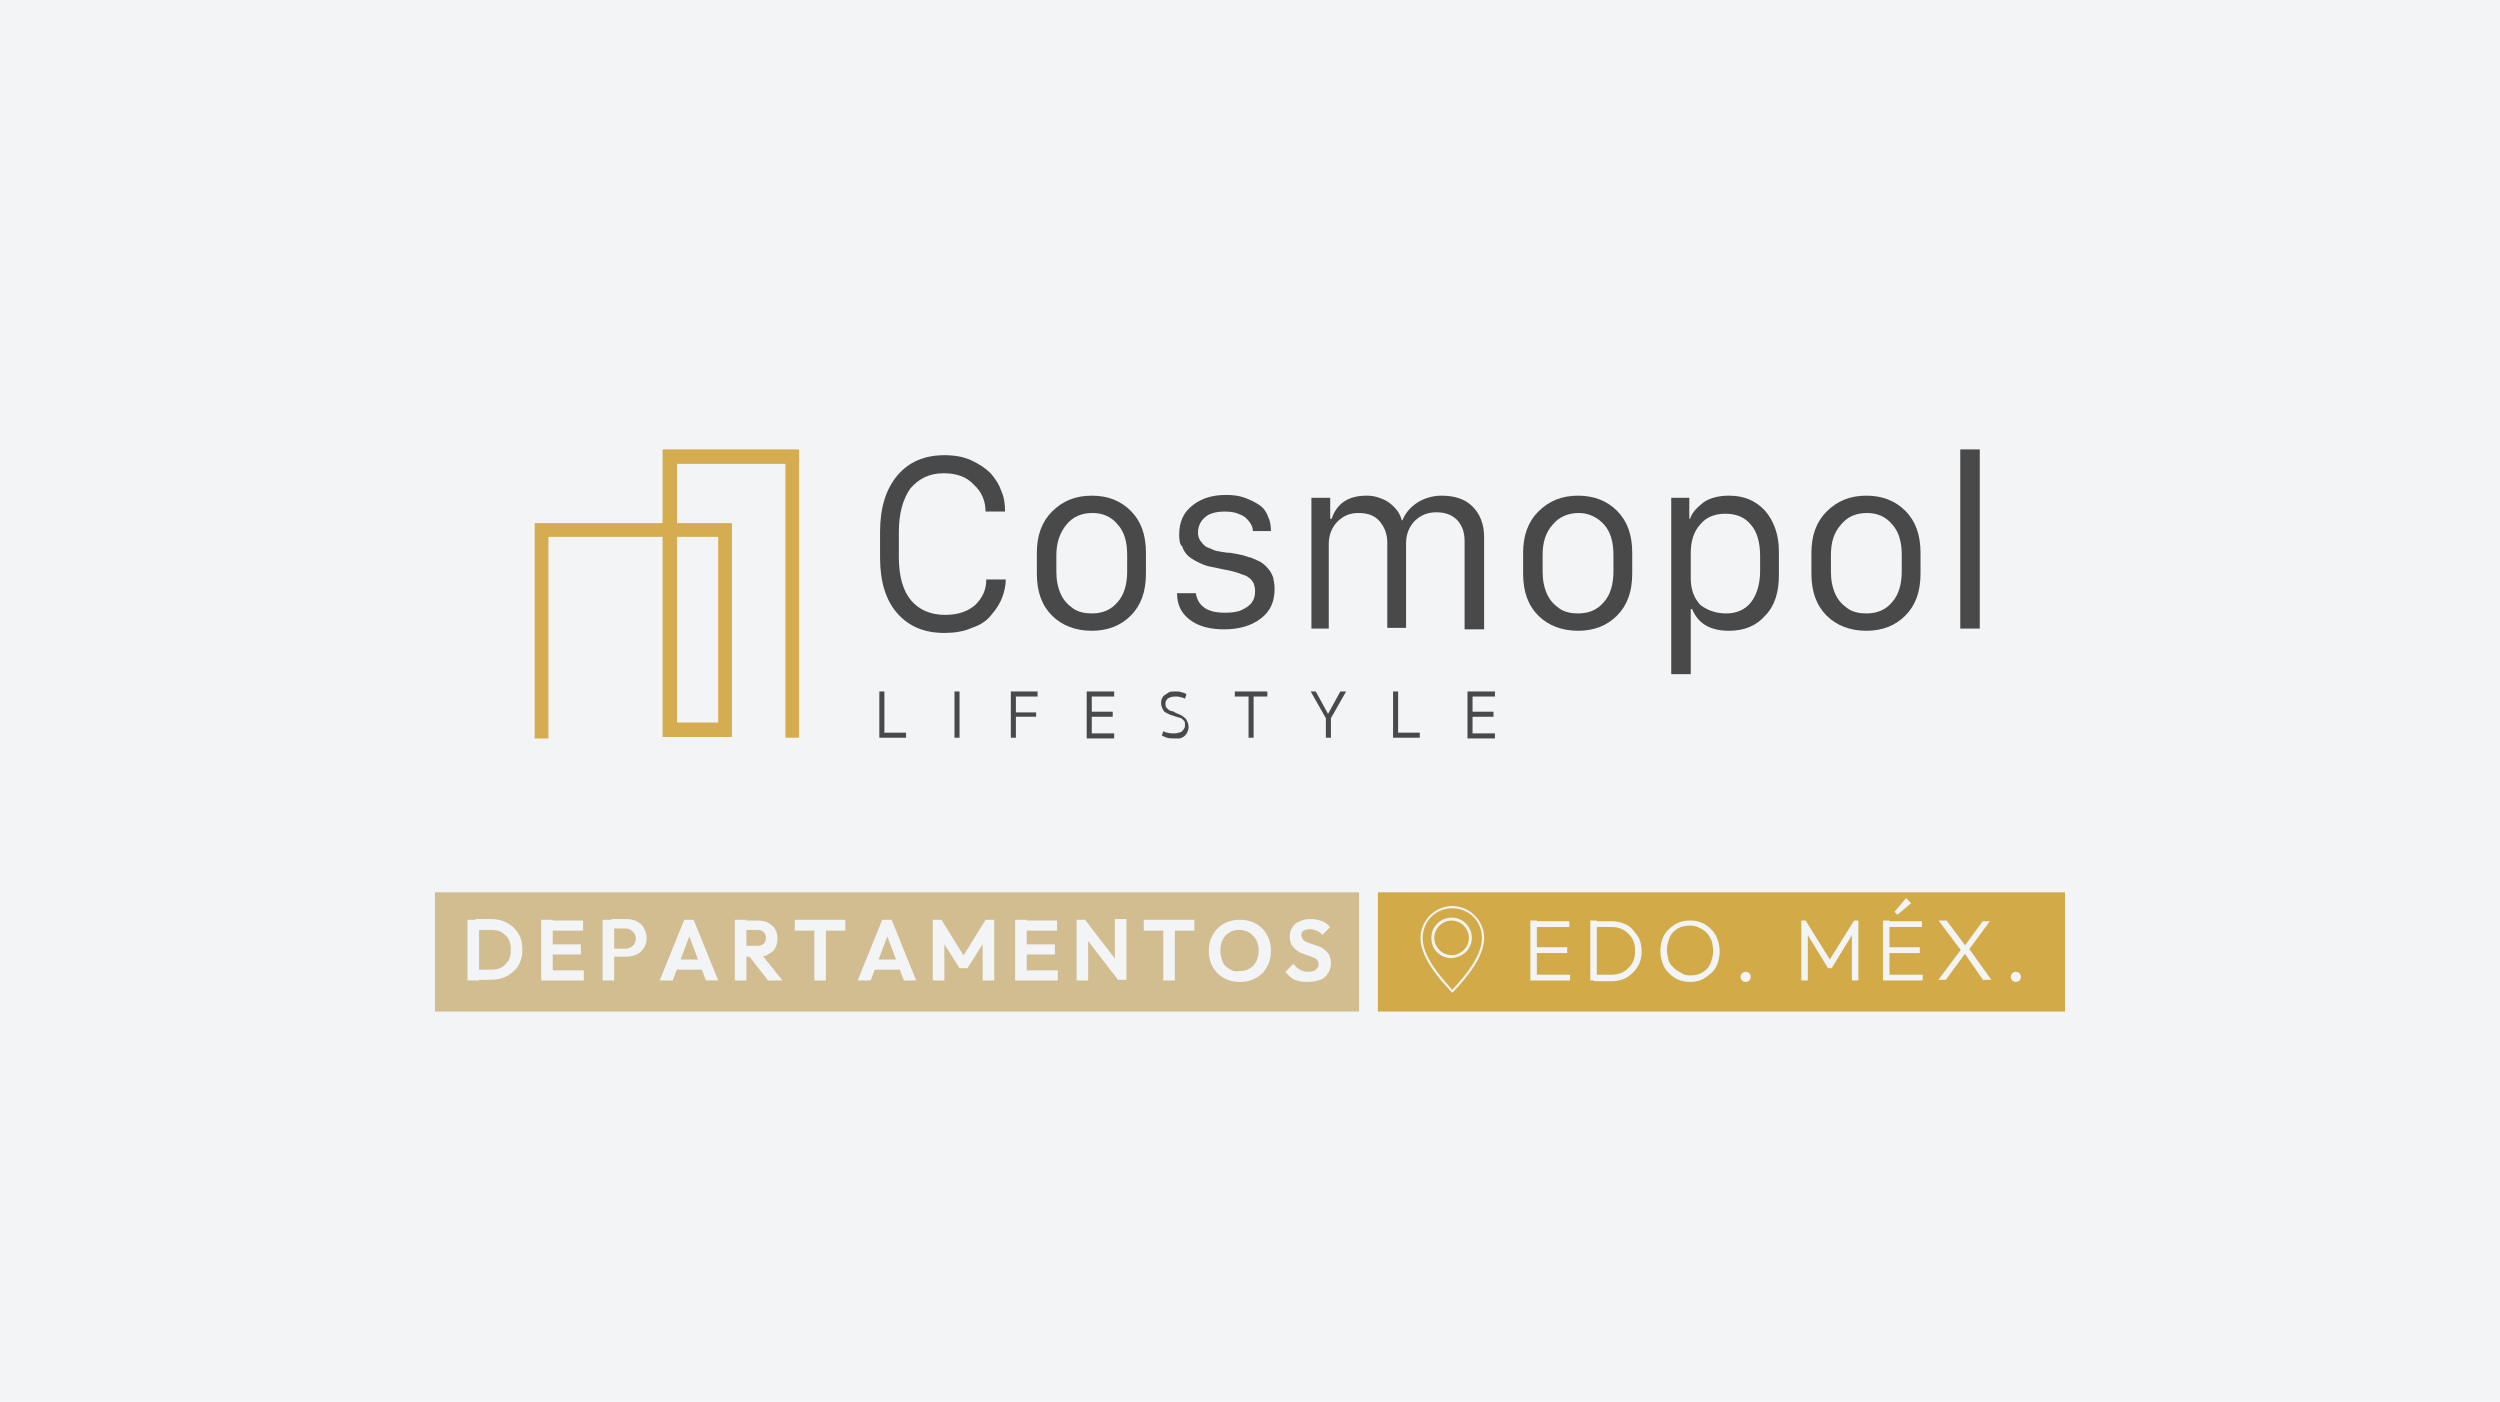 <?xml version="1.0" encoding="utf-8"?>
<!-- Generator: Adobe Illustrator 28.0.0, SVG Export Plug-In . SVG Version: 6.00 Build 0)  -->
<svg version="1.1" id="Capa_1" xmlns="http://www.w3.org/2000/svg" xmlns:xlink="http://www.w3.org/1999/xlink" x="0px" y="0px"
	 viewBox="0 0 346 194" style="enable-background:new 0 0 346 194;" xml:space="preserve">
<style type="text/css">
	.st0{fill:#F3F4F6;}
	.st1{fill:#494949;}
	.st2{fill:#D6AC50;}
	.st3{fill:#D2AB48;}
	.st4{fill:#D1BD90;}
</style>
<rect x="-3.5" y="-4.3" class="st0" width="354" height="203"/>
<g>
	<g>
		<g>
			<path class="st1" d="M124.4,73.6v3.5c0,2.7,0.6,4.7,1.7,6s2.7,2,4.7,2c1.8,0,3.2-0.5,4.2-1.4c1-1,1.5-2.1,1.5-3.5h2.7
				c0,0.8-0.2,1.7-0.5,2.5s-0.8,1.6-1.5,2.4c-0.6,0.8-1.5,1.4-2.7,1.8c-1.1,0.5-2.4,0.7-3.8,0.7c-2.8,0-4.9-0.9-6.5-2.7
				c-1.6-1.8-2.4-4.4-2.4-7.7v-3.6c0-3.3,0.8-5.9,2.4-7.8c1.6-1.9,3.8-2.8,6.5-2.8c1.4,0,2.6,0.2,3.7,0.7c1.1,0.5,2,1.1,2.7,1.8
				c0.7,0.8,1.2,1.6,1.5,2.5c0.4,0.9,0.5,1.9,0.5,2.8h-2.7c0-1.4-0.5-2.7-1.6-3.7c-1-1.1-2.4-1.6-4.2-1.6c-1.9,0-3.4,0.7-4.6,2.1
				C125,69,124.4,71,124.4,73.6L124.4,73.6z"/>
			<path class="st1" d="M151.1,68.6c2.2,0,4,0.7,5.4,2.1s2.1,3.3,2.1,5.8v2.9c0,2.5-0.7,4.4-2.1,5.8s-3.2,2.1-5.4,2.1
				s-4.1-0.7-5.5-2.1s-2.1-3.3-2.1-5.8v-2.9c0-2.4,0.7-4.3,2.1-5.7C147.1,69.3,148.9,68.6,151.1,68.6z M146.2,76.8v2.3
				c0,1.2,0.2,2.2,0.6,3.1s1,1.5,1.7,2s1.6,0.7,2.6,0.7c1.5,0,2.7-0.5,3.6-1.6c0.9-1,1.3-2.5,1.3-4.2v-2.3c0-1.8-0.4-3.2-1.3-4.2
				c-0.9-1.1-2.1-1.6-3.5-1.6c-1.5,0-2.7,0.5-3.6,1.6S146.2,75.1,146.2,76.8L146.2,76.8z"/>
			<path class="st1" d="M163.2,74c0-1.8,0.6-3.1,1.9-4.1s2.8-1.4,4.6-1.4c0.9,0,1.8,0.1,2.6,0.4s1.4,0.6,2,1s1,1,1.2,1.6
				c0.3,0.6,0.4,1.3,0.4,2h-2.5c0-0.5-0.2-0.9-0.5-1.3s-0.7-0.8-1.3-1c-0.6-0.3-1.3-0.4-2.1-0.4c-0.7,0-1.4,0.1-1.9,0.3
				c-0.6,0.2-1,0.6-1.3,1s-0.5,1-0.5,1.6c0,0.4,0.1,0.8,0.3,1.1c0.2,0.3,0.4,0.5,0.6,0.7s0.5,0.3,1,0.5c0.4,0.2,0.8,0.3,1,0.3
				c0.3,0.1,0.7,0.1,1.2,0.2h0.3c0.6,0.1,1.2,0.2,1.6,0.3c0.5,0.1,0.9,0.3,1.4,0.4c0.5,0.2,0.9,0.4,1.3,0.6c0.3,0.2,0.7,0.5,1,0.9
				c0.3,0.3,0.5,0.7,0.7,1.2c0.1,0.5,0.2,1,0.2,1.6c0,1.8-0.6,3.1-1.9,4.1s-3,1.5-5.1,1.5c-1.9,0-3.5-0.4-4.7-1.3s-1.8-2.1-1.8-3.7
				h2.6c0.3,1.8,1.6,2.7,4,2.7c1,0,1.8-0.1,2.4-0.4s1.1-0.6,1.4-1.1c0.3-0.4,0.4-0.9,0.4-1.5c0-0.4-0.1-0.8-0.2-1.1
				c-0.2-0.3-0.4-0.6-0.6-0.7c-0.2-0.2-0.6-0.4-1-0.5c-0.5-0.2-0.8-0.3-1.2-0.4c-0.3-0.1-0.8-0.2-1.4-0.3c-0.8-0.2-1.5-0.3-1.9-0.4
				c-0.5-0.1-1-0.3-1.6-0.6s-1.1-0.6-1.4-0.9c-0.3-0.3-0.6-0.7-0.8-1.3C163.3,75.4,163.2,74.8,163.2,74L163.2,74z"/>
			<path class="st1" d="M181.5,87V68.9h2.6v2.9h0.2c0.7-2.1,2.3-3.2,4.8-3.2c0.7,0,1.3,0.1,1.8,0.3c0.6,0.2,1,0.4,1.4,0.7
				c0.4,0.3,0.8,0.7,1.1,1.1s0.5,0.9,0.6,1.3h0.1c0.4-1,1.1-1.8,2-2.4s2.1-1,3.4-1c1.9,0,3.3,0.5,4.3,1.5s1.6,2.4,1.6,4.2v12.8h-2.7
				V74.9c0-1.2-0.3-2.1-1-2.9c-0.7-0.7-1.6-1.1-2.9-1.1c-1.2,0-2.2,0.4-3,1.2s-1.2,1.9-1.2,3.1v11.7H192V75.1c0-1.2-0.4-2.2-1.1-3
				S189.2,71,188,71s-2.1,0.4-2.9,1.2s-1.2,1.9-1.2,3.1V87L181.5,87L181.5,87z"/>
			<path class="st1" d="M218.4,68.6c2.2,0,4,0.7,5.4,2.1s2.1,3.3,2.1,5.8v2.9c0,2.5-0.7,4.4-2.1,5.8c-1.4,1.4-3.2,2.1-5.4,2.1
				s-4.1-0.7-5.5-2.1s-2.1-3.3-2.1-5.8v-2.9c0-2.4,0.7-4.3,2.1-5.7C214.4,69.3,216.2,68.6,218.4,68.6z M213.5,76.8v2.3
				c0,1.2,0.2,2.2,0.6,3.1c0.4,0.9,1,1.5,1.7,2s1.6,0.7,2.6,0.7c1.5,0,2.7-0.5,3.6-1.6c0.9-1,1.3-2.5,1.3-4.2v-2.3
				c0-1.8-0.4-3.2-1.3-4.2s-2.1-1.6-3.5-1.6s-2.7,0.5-3.6,1.6C213.9,73.7,213.5,75.1,213.5,76.8L213.5,76.8L213.5,76.8z"/>
			<path class="st1" d="M239.3,87.3c-2.6,0-4.3-1-5.1-3H234v9h-2.7V68.9h2.5v2.9h0.1c0.3-0.9,1-1.6,1.9-2.3c0.9-0.6,2.1-0.9,3.5-0.9
				c2.1,0,3.7,0.7,5,2.1c1.2,1.4,1.9,3.3,1.9,5.6v3.3c0,2.4-0.6,4.3-1.9,5.6C243.1,86.6,241.4,87.3,239.3,87.3z M238.9,84.9
				c1.4,0,2.6-0.5,3.4-1.5c0.8-1,1.3-2.5,1.3-4.4v-2c0-1.9-0.4-3.4-1.3-4.4c-0.8-1-2-1.5-3.5-1.5s-2.7,0.5-3.5,1.5
				c-0.9,1-1.3,2.3-1.3,4V80c0,1.5,0.4,2.7,1.3,3.7C236.2,84.4,237.4,84.9,238.9,84.9z"/>
			<path class="st1" d="M258.3,68.6c2.2,0,4,0.7,5.4,2.1s2.1,3.3,2.1,5.8v2.9c0,2.5-0.7,4.4-2.1,5.8s-3.2,2.1-5.4,2.1
				s-4.1-0.7-5.5-2.1s-2.1-3.3-2.1-5.8v-2.9c0-2.4,0.7-4.3,2.1-5.7C254.3,69.3,256.1,68.6,258.3,68.6z M253.4,76.8v2.3
				c0,1.2,0.2,2.2,0.6,3.1c0.4,0.9,1,1.5,1.7,2s1.6,0.7,2.6,0.7c1.5,0,2.7-0.5,3.6-1.6c0.9-1,1.3-2.5,1.3-4.2v-2.3
				c0-1.8-0.4-3.2-1.3-4.2c-0.9-1.1-2.1-1.6-3.5-1.6c-1.5,0-2.7,0.5-3.6,1.6C253.8,73.7,253.4,75.1,253.4,76.8L253.4,76.8z"/>
			<path class="st1" d="M271.3,87V62.2h2.7V87C274,87,271.3,87,271.3,87z"/>
		</g>
		<g>
			<path class="st1" d="M121.7,95.7h0.7v5.7h3v0.7h-3.7C121.7,102.1,121.7,95.7,121.7,95.7z"/>
			<path class="st1" d="M132.8,102.1h-0.7v-6.4h0.7V102.1z"/>
			<path class="st1" d="M139.9,95.7h3.7v0.7h-3v2.2h2.8v0.6h-2.8v2.9h-0.7C139.9,102.1,139.9,95.7,139.9,95.7z"/>
			<path class="st1" d="M150.4,95.7h3.8v0.7h-3.1v2.1h2.9v0.7h-2.9v2.3h3.1v0.7h-3.8V95.7C150.4,95.7,150.4,95.7,150.4,95.7z"/>
			<path class="st1" d="M162.6,102.2c-0.4,0-0.8,0-1.1-0.1s-0.5-0.2-0.7-0.3l0.2-0.6c0.2,0.1,0.4,0.2,0.6,0.2
				c0.3,0.1,0.5,0.1,0.9,0.1c0.2,0,0.4,0,0.6-0.1c0.2,0,0.4-0.1,0.5-0.2s0.2-0.2,0.3-0.4c0.1-0.1,0.1-0.3,0.1-0.5s0-0.4-0.1-0.5
				l-0.3-0.3c-0.1-0.1-0.3-0.2-0.5-0.2c-0.2-0.1-0.4-0.1-0.6-0.2c-0.2-0.1-0.4-0.1-0.6-0.2l-0.6-0.3c-0.2-0.1-0.3-0.3-0.4-0.5
				s-0.2-0.5-0.2-0.7s0-0.5,0.1-0.7s0.2-0.4,0.4-0.5s0.4-0.3,0.6-0.4s0.6-0.1,0.9-0.1s0.6,0,0.8,0.1c0.3,0.1,0.5,0.1,0.7,0.3
				l-0.2,0.6c-0.2-0.1-0.4-0.2-0.6-0.2c-0.2-0.1-0.5-0.1-0.7-0.1c-0.5,0-0.8,0.1-1.1,0.3c-0.2,0.2-0.3,0.4-0.3,0.7
				c0,0.2,0,0.3,0.1,0.5l0.3,0.3c0.1,0.1,0.3,0.2,0.4,0.2s0.4,0.1,0.5,0.2c0.2,0.1,0.4,0.2,0.7,0.3c0.2,0.1,0.4,0.2,0.6,0.4
				c0.2,0.1,0.3,0.3,0.4,0.5s0.2,0.5,0.2,0.8s-0.1,0.6-0.2,0.8s-0.3,0.4-0.4,0.5c-0.2,0.1-0.4,0.3-0.7,0.3L162.6,102.2L162.6,102.2z
				"/>
			<path class="st1" d="M173.5,96.4v5.7h-0.7v-5.7h-1.9v-0.7h4.5v0.7H173.5L173.5,96.4z"/>
			<path class="st1" d="M184.2,99.4v2.7h-0.7v-2.7l-2.1-3.7h0.7l1.7,3.1l0,0l1.7-3.1h0.8L184.2,99.4L184.2,99.4z"/>
			<path class="st1" d="M192.8,95.7h0.7v5.7h3v0.7h-3.7V95.7C192.8,95.7,192.8,95.7,192.8,95.7z"/>
			<path class="st1" d="M203.1,95.7h3.8v0.7h-3.1v2.1h2.9v0.7h-2.9v2.3h3.1v0.7h-3.8V95.7C203.1,95.7,203.1,95.7,203.1,95.7z"/>
		</g>
	</g>
	<path class="st2" d="M75.9,102.2V74.3h15.8V102h9.6V72.4h-7.6v-8.2h15v37.9h1.9V62.2H91.7v10.2H74v29.8 M93.7,74.3h5.7V100h-5.7
		C93.7,100,93.7,74.3,93.7,74.3z"/>
</g>
<g>
	<g>
		<rect x="190.7" y="123.5" class="st3" width="95.1" height="16.5"/>
		<g>
			<g>
				<path class="st0" d="M201,137.4l0.1-0.1c2-2.1,4.3-4.9,4.3-7.5c0-2.4-2-4.4-4.4-4.4c-2.4,0-4.4,2-4.4,4.4c0,2.6,2.3,5.4,4.3,7.5
					L201,137.4z M201,125.7c2.3,0,4.1,1.8,4.1,4.1c0,2.5-2.2,5.1-4.1,7.2c-1.9-2.1-4.1-4.7-4.1-7.2
					C196.9,127.5,198.7,125.7,201,125.7z"/>
				<path class="st0" d="M203.7,129.8c0-1.5-1.2-2.8-2.8-2.8c-1.5,0-2.8,1.2-2.8,2.8s1.2,2.8,2.8,2.8
					C202.5,132.5,203.7,131.3,203.7,129.8z M198.5,129.8c0-1.3,1.1-2.4,2.4-2.4c1.3,0,2.4,1.1,2.4,2.4s-1.1,2.4-2.4,2.4
					C199.6,132.2,198.5,131.1,198.5,129.8z"/>
			</g>
			<g>
				<g>
					<path class="st0" d="M211.8,135.7v-8.3h0.9v8.3H211.8z M212.4,128.3v-0.8h4.8v0.8H212.4z M212.4,131.9v-0.8h4.5v0.8H212.4z
						 M212.4,135.7v-0.8h4.9v0.8H212.4z"/>
					<path class="st0" d="M220.1,135.7v-8.3h0.9v8.3H220.1z M220.6,135.7v-0.8h2.4c0.6,0,1.2-0.1,1.7-0.4c0.5-0.3,0.9-0.7,1.2-1.2
						c0.3-0.5,0.4-1.1,0.4-1.7c0-0.6-0.1-1.2-0.4-1.7s-0.7-0.9-1.2-1.2c-0.5-0.3-1.1-0.4-1.7-0.4h-2.4v-0.8h2.4
						c0.6,0,1.2,0.1,1.7,0.3s1,0.5,1.3,0.9s0.7,0.8,0.9,1.3s0.3,1.1,0.3,1.7c0,0.6-0.1,1.1-0.3,1.6s-0.5,0.9-0.9,1.3
						s-0.8,0.7-1.3,0.9s-1.1,0.3-1.6,0.3H220.6z"/>
					<path class="st0" d="M233.9,135.9c-0.6,0-1.1-0.1-1.6-0.3c-0.5-0.2-0.9-0.5-1.3-0.9c-0.4-0.4-0.7-0.8-0.9-1.4
						c-0.2-0.5-0.3-1.1-0.3-1.7c0-0.6,0.1-1.2,0.3-1.7c0.2-0.5,0.5-1,0.9-1.3c0.4-0.4,0.8-0.7,1.3-0.9s1-0.3,1.6-0.3
						s1.1,0.1,1.6,0.3s0.9,0.5,1.3,0.9c0.4,0.4,0.7,0.8,0.9,1.4c0.2,0.5,0.3,1.1,0.3,1.7c0,0.6-0.1,1.1-0.3,1.7
						c-0.2,0.5-0.5,1-0.9,1.3s-0.8,0.7-1.3,0.9C235,135.8,234.5,135.9,233.9,135.9z M233.9,135c0.6,0,1.2-0.1,1.7-0.4
						c0.5-0.3,0.9-0.7,1.1-1.2s0.4-1.1,0.4-1.8c0-0.5-0.1-0.9-0.2-1.4c-0.2-0.4-0.4-0.8-0.7-1.1c-0.3-0.3-0.6-0.5-1-0.7
						c-0.4-0.2-0.8-0.3-1.3-0.3c-0.6,0-1.2,0.1-1.7,0.4c-0.5,0.3-0.9,0.7-1.1,1.2s-0.4,1.1-0.4,1.7c0,0.5,0.1,0.9,0.2,1.4
						s0.4,0.8,0.7,1.1c0.3,0.3,0.6,0.5,1,0.7C233,134.9,233.4,135,233.9,135z"/>
					<path class="st0" d="M241.6,135.9c-0.2,0-0.4-0.1-0.5-0.2s-0.2-0.3-0.2-0.5c0-0.2,0.1-0.4,0.2-0.5c0.1-0.1,0.3-0.2,0.5-0.2
						c0.2,0,0.4,0.1,0.5,0.2c0.1,0.1,0.2,0.3,0.2,0.5c0,0.2-0.1,0.4-0.2,0.5S241.8,135.9,241.6,135.9z"/>
					<path class="st0" d="M249.3,135.7v-8.3h0.6l3.6,5.8h-0.5l3.6-5.8h0.6v8.3h-0.9V129l0.2,0.1l-3,4.9H253l-3-4.9l0.2-0.1v6.7
						H249.3z"/>
					<path class="st0" d="M260.6,135.7v-8.3h0.9v8.3H260.6z M261.2,128.3v-0.8h4.8v0.8H261.2z M261.2,131.9v-0.8h4.5v0.8H261.2z
						 M261.2,135.7v-0.8h4.9v0.8H261.2z M262.6,126.6l-0.4-0.4l1.6-1.9l0.7,0.7L262.6,126.6z"/>
					<path class="st0" d="M268.2,135.7l3.3-4.4l0.6,0.5l-2.8,3.8H268.2z M274.5,135.7l-2.7-3.9h-0.2l-3.3-4.4h1.1l2.7,3.6h0.2
						l3.3,4.6H274.5z M272.3,131.7l-0.6-0.5l2.7-3.7h1L272.3,131.7z"/>
					<path class="st0" d="M279,135.9c-0.2,0-0.4-0.1-0.5-0.2s-0.2-0.3-0.2-0.5c0-0.2,0.1-0.4,0.2-0.5c0.1-0.1,0.3-0.2,0.5-0.2
						c0.2,0,0.4,0.1,0.5,0.2c0.1,0.1,0.2,0.3,0.2,0.5c0,0.2-0.1,0.4-0.2,0.5S279.1,135.9,279,135.9z"/>
				</g>
			</g>
		</g>
	</g>
	<g>
		<rect x="60.2" y="123.5" class="st4" width="127.9" height="16.5"/>
		<g>
			<g>
				<g>
					<path class="st0" d="M64.7,135.7v-8.4h1.6v8.4H64.7z M65.9,135.7v-1.5H68c0.5,0,1-0.1,1.4-0.3c0.4-0.2,0.7-0.6,1-1
						c0.2-0.4,0.3-0.9,0.3-1.5c0-0.6-0.1-1-0.3-1.4s-0.6-0.7-1-1c-0.4-0.2-0.9-0.3-1.4-0.3h-2.2v-1.5H68c0.6,0,1.2,0.1,1.7,0.3
						c0.5,0.2,1,0.5,1.4,0.9c0.4,0.4,0.7,0.8,0.9,1.3c0.2,0.5,0.3,1.1,0.3,1.7c0,0.6-0.1,1.2-0.3,1.7c-0.2,0.5-0.5,1-0.9,1.3
						c-0.4,0.4-0.9,0.7-1.4,0.9s-1.1,0.3-1.7,0.3H65.9z"/>
					<path class="st0" d="M74.9,135.7v-8.4h1.6v8.4H74.9z M76.1,128.8v-1.4h4.6v1.4H76.1z M76.1,132.1v-1.4h4.3v1.4H76.1z
						 M76.1,135.7v-1.4h4.7v1.4H76.1z"/>
					<path class="st0" d="M83.4,135.7v-8.4H85v8.4H83.4z M84.6,132.6v-1.3h2c0.3,0,0.5-0.1,0.7-0.2c0.2-0.1,0.4-0.3,0.5-0.5
						c0.1-0.2,0.2-0.4,0.2-0.7c0-0.3-0.1-0.5-0.2-0.7c-0.1-0.2-0.3-0.3-0.5-0.5c-0.2-0.1-0.4-0.2-0.7-0.2h-2v-1.3h2.1
						c0.5,0,1,0.1,1.4,0.3s0.8,0.5,1,0.9c0.2,0.4,0.4,0.9,0.4,1.4s-0.1,1-0.4,1.4c-0.2,0.4-0.6,0.7-1,0.9c-0.4,0.2-0.9,0.3-1.4,0.3
						H84.6z"/>
					<path class="st0" d="M91.3,135.7l3.4-8.4h1.3l3.4,8.4h-1.7l-2.6-6.9h0.6l-2.6,6.9H91.3z M93.1,134.2v-1.4h4.5v1.4H93.1z"/>
					<path class="st0" d="M101.7,135.7v-8.4h1.6v8.4H101.7z M102.9,132.2v-1.3h1.9c0.4,0,0.7-0.1,0.9-0.3c0.2-0.2,0.3-0.5,0.3-0.8
						c0-0.3-0.1-0.6-0.3-0.8c-0.2-0.2-0.5-0.3-0.9-0.3h-2v-1.3h2.1c0.5,0,1,0.1,1.4,0.3s0.7,0.5,1,0.9c0.2,0.4,0.3,0.8,0.3,1.3
						c0,0.5-0.1,0.9-0.3,1.3c-0.2,0.4-0.5,0.6-1,0.9s-0.9,0.3-1.5,0.3H102.9z M106.3,135.7l-2.8-3.6l1.5-0.5l3.3,4.1H106.3z"/>
					<path class="st0" d="M110,128.8v-1.5h7v1.5H110z M112.7,135.7v-8.3h1.6v8.3H112.7z"/>
					<path class="st0" d="M118.7,135.7l3.4-8.4h1.3l3.4,8.4h-1.7l-2.6-6.9h0.6l-2.6,6.9H118.7z M120.5,134.2v-1.4h4.5v1.4H120.5z"/>
					<path class="st0" d="M129.1,135.7v-8.4h1.2l3.4,5.5H133l3.4-5.5h1.2v8.4H136v-5.6l0.3,0.1l-2.4,3.8h-1.1l-2.4-3.8l0.3-0.1v5.6
						H129.1z"/>
					<path class="st0" d="M140.5,135.7v-8.4h1.6v8.4H140.5z M141.7,128.8v-1.4h4.6v1.4H141.7z M141.7,132.1v-1.4h4.3v1.4H141.7z
						 M141.7,135.7v-1.4h4.7v1.4H141.7z"/>
					<path class="st0" d="M149,135.7v-8.4h1.1l0.5,1.6v6.8H149z M154.8,135.7l-5-6.5l0.3-2l5,6.5L154.8,135.7z M154.8,135.7
						l-0.5-1.6v-6.9h1.6v8.4H154.8z"/>
					<path class="st0" d="M158.3,128.8v-1.5h7v1.5H158.3z M161,135.7v-8.3h1.6v8.3H161z"/>
					<path class="st0" d="M171.6,135.9c-0.6,0-1.2-0.1-1.7-0.3s-1-0.5-1.4-0.9c-0.4-0.4-0.7-0.9-0.9-1.4c-0.2-0.5-0.3-1.1-0.3-1.7
						c0-0.6,0.1-1.2,0.3-1.7c0.2-0.5,0.5-1,0.9-1.4c0.4-0.4,0.9-0.7,1.4-0.9c0.5-0.2,1.1-0.3,1.7-0.3c0.6,0,1.2,0.1,1.7,0.3
						c0.5,0.2,1,0.5,1.4,0.9c0.4,0.4,0.7,0.9,0.9,1.4c0.2,0.5,0.3,1.1,0.3,1.7c0,0.6-0.1,1.2-0.3,1.7c-0.2,0.5-0.5,1-0.9,1.4
						c-0.4,0.4-0.9,0.7-1.4,0.9C172.8,135.8,172.2,135.9,171.6,135.9z M171.6,134.4c0.5,0,1-0.1,1.4-0.4c0.4-0.2,0.7-0.6,0.9-1
						c0.2-0.4,0.3-0.9,0.3-1.5c0-0.4-0.1-0.8-0.2-1.1s-0.3-0.6-0.6-0.9c-0.2-0.3-0.5-0.4-0.8-0.6c-0.3-0.1-0.7-0.2-1.1-0.2
						c-0.5,0-1,0.1-1.4,0.4c-0.4,0.2-0.7,0.6-0.9,1c-0.2,0.4-0.3,0.9-0.3,1.5c0,0.4,0.1,0.8,0.2,1.2c0.1,0.4,0.3,0.7,0.5,0.9
						c0.2,0.2,0.5,0.4,0.9,0.6S171.2,134.4,171.6,134.4z"/>
					<path class="st0" d="M180.9,135.9c-0.7,0-1.2-0.1-1.7-0.3c-0.5-0.2-0.9-0.6-1.3-1.1l1.1-1.1c0.3,0.3,0.5,0.6,0.9,0.8
						s0.7,0.3,1.2,0.3c0.4,0,0.8-0.1,1-0.3s0.4-0.4,0.4-0.7c0-0.3-0.1-0.5-0.2-0.6c-0.1-0.2-0.3-0.3-0.6-0.4
						c-0.2-0.1-0.5-0.2-0.8-0.3s-0.6-0.2-0.8-0.3c-0.3-0.1-0.5-0.3-0.8-0.5c-0.2-0.2-0.4-0.4-0.6-0.7c-0.1-0.3-0.2-0.6-0.2-1.1
						c0-0.5,0.1-0.9,0.4-1.3c0.2-0.4,0.6-0.6,1-0.8c0.4-0.2,0.9-0.3,1.5-0.3c0.6,0,1.1,0.1,1.6,0.3c0.5,0.2,0.8,0.5,1.1,0.8
						l-1.1,1.1c-0.2-0.3-0.5-0.5-0.8-0.6c-0.3-0.1-0.6-0.2-0.9-0.2c-0.4,0-0.7,0.1-0.9,0.2c-0.2,0.1-0.3,0.4-0.3,0.6
						c0,0.2,0.1,0.4,0.2,0.6c0.1,0.1,0.3,0.3,0.6,0.4c0.2,0.1,0.5,0.2,0.8,0.3s0.6,0.2,0.9,0.3c0.3,0.1,0.5,0.3,0.8,0.5
						c0.2,0.2,0.4,0.4,0.6,0.7c0.1,0.3,0.2,0.7,0.2,1.1c0,0.8-0.3,1.4-0.8,1.9S181.8,135.9,180.9,135.9z"/>
				</g>
			</g>
		</g>
	</g>
</g>
</svg>
